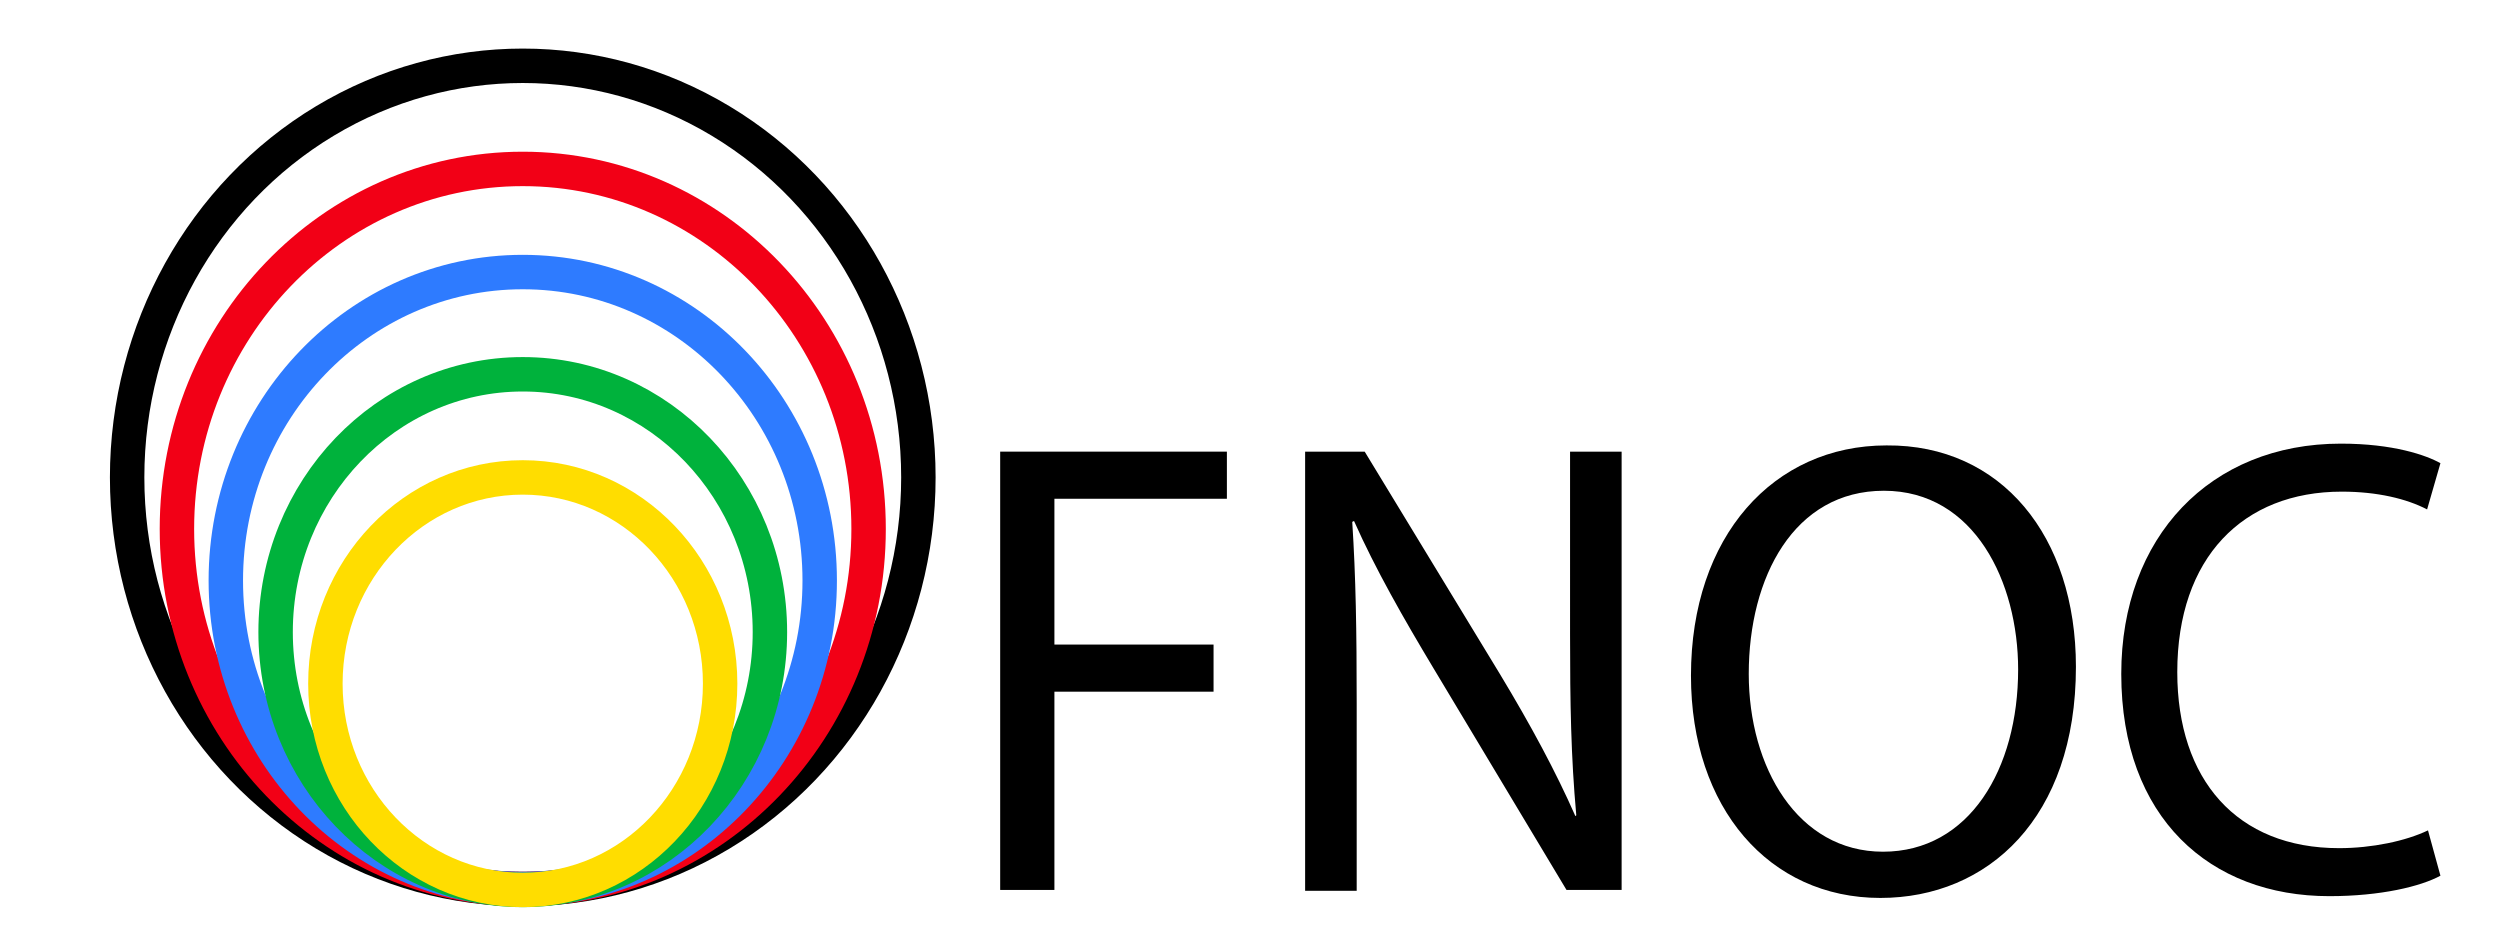 <?xml version="1.0" encoding="utf-8"?>
<!-- Generator: Adobe Illustrator 27.6.1, SVG Export Plug-In . SVG Version: 6.00 Build 0)  -->
<svg version="1.1" id="Layer_1" xmlns="http://www.w3.org/2000/svg" xmlns:xlink="http://www.w3.org/1999/xlink" x="0px" y="0px"
	 viewBox="0 0 281.2 104.2" style="enable-background:new 0 0 281.2 104.2;" xml:space="preserve">
<style type="text/css">
	.st0{fill:none;stroke:#000000;stroke-width:3.873;stroke-miterlimit:10;}
	.st1{fill:none;stroke:#F20016;stroke-width:3.873;stroke-miterlimit:10;}
	.st2{fill:none;stroke:#2E7BFF;stroke-width:3.873;stroke-miterlimit:10;}
	.st3{fill:none;stroke:#00B23C;stroke-width:3.873;stroke-miterlimit:10;}
	.st4{fill:none;stroke:#FFDD00;stroke-width:3.873;stroke-miterlimit:10;}
</style>
<g>
	<path d="M112.5,50.8h25.5v5.3h-19.4v16.4h17.9v5.3h-17.9v22.3h-6.1V50.8z"/>
	<path d="M146.8,100.1V50.8h6.7l15.2,25c3.5,5.8,6.3,11,8.5,16l0.1-0.1c-0.6-6.6-0.7-12.6-0.7-20.3V50.8h5.8v49.3h-6.2l-15-25
		c-3.3-5.5-6.5-11.1-8.9-16.5l-0.2,0.1c0.4,6.2,0.5,12.2,0.5,20.4v21.1H146.8z"/>
	<path d="M233.5,75c0,17-9.9,26-22,26c-12.5,0-21.3-10.1-21.3-25c0-15.7,9.3-25.9,22-25.9C225.1,50,233.5,60.3,233.5,75z
		 M196.7,75.8c0,10.5,5.5,20,15.1,20c9.7,0,15.2-9.3,15.2-20.5c0-9.8-4.9-20.1-15.1-20.1C201.8,55.2,196.7,64.9,196.7,75.8z"/>
	<path d="M274.5,98.5c-2.2,1.2-6.7,2.3-12.5,2.3c-13.4,0-23.4-8.8-23.4-25c0-15.4,10-25.9,24.7-25.9c5.9,0,9.6,1.3,11.2,2.2
		l-1.5,5.2c-2.3-1.2-5.6-2-9.6-2c-11.1,0-18.5,7.4-18.5,20.3c0,12.1,6.7,19.8,18.2,19.8c3.7,0,7.5-0.8,10-2L274.5,98.5z"/>
</g>
<g>
	<ellipse class="st0" cx="58.8" cy="53.7" rx="44.5" ry="46.3"/>
	<ellipse class="st1" cx="58.8" cy="59.5" rx="38.9" ry="40.5"/>
	<ellipse class="st2" cx="58.8" cy="65.3" rx="33.4" ry="34.7"/>
	<ellipse class="st3" cx="58.8" cy="71.1" rx="27.8" ry="29"/>
	<ellipse class="st4" cx="58.8" cy="76.9" rx="22.2" ry="23.2"/>
</g>
</svg>
